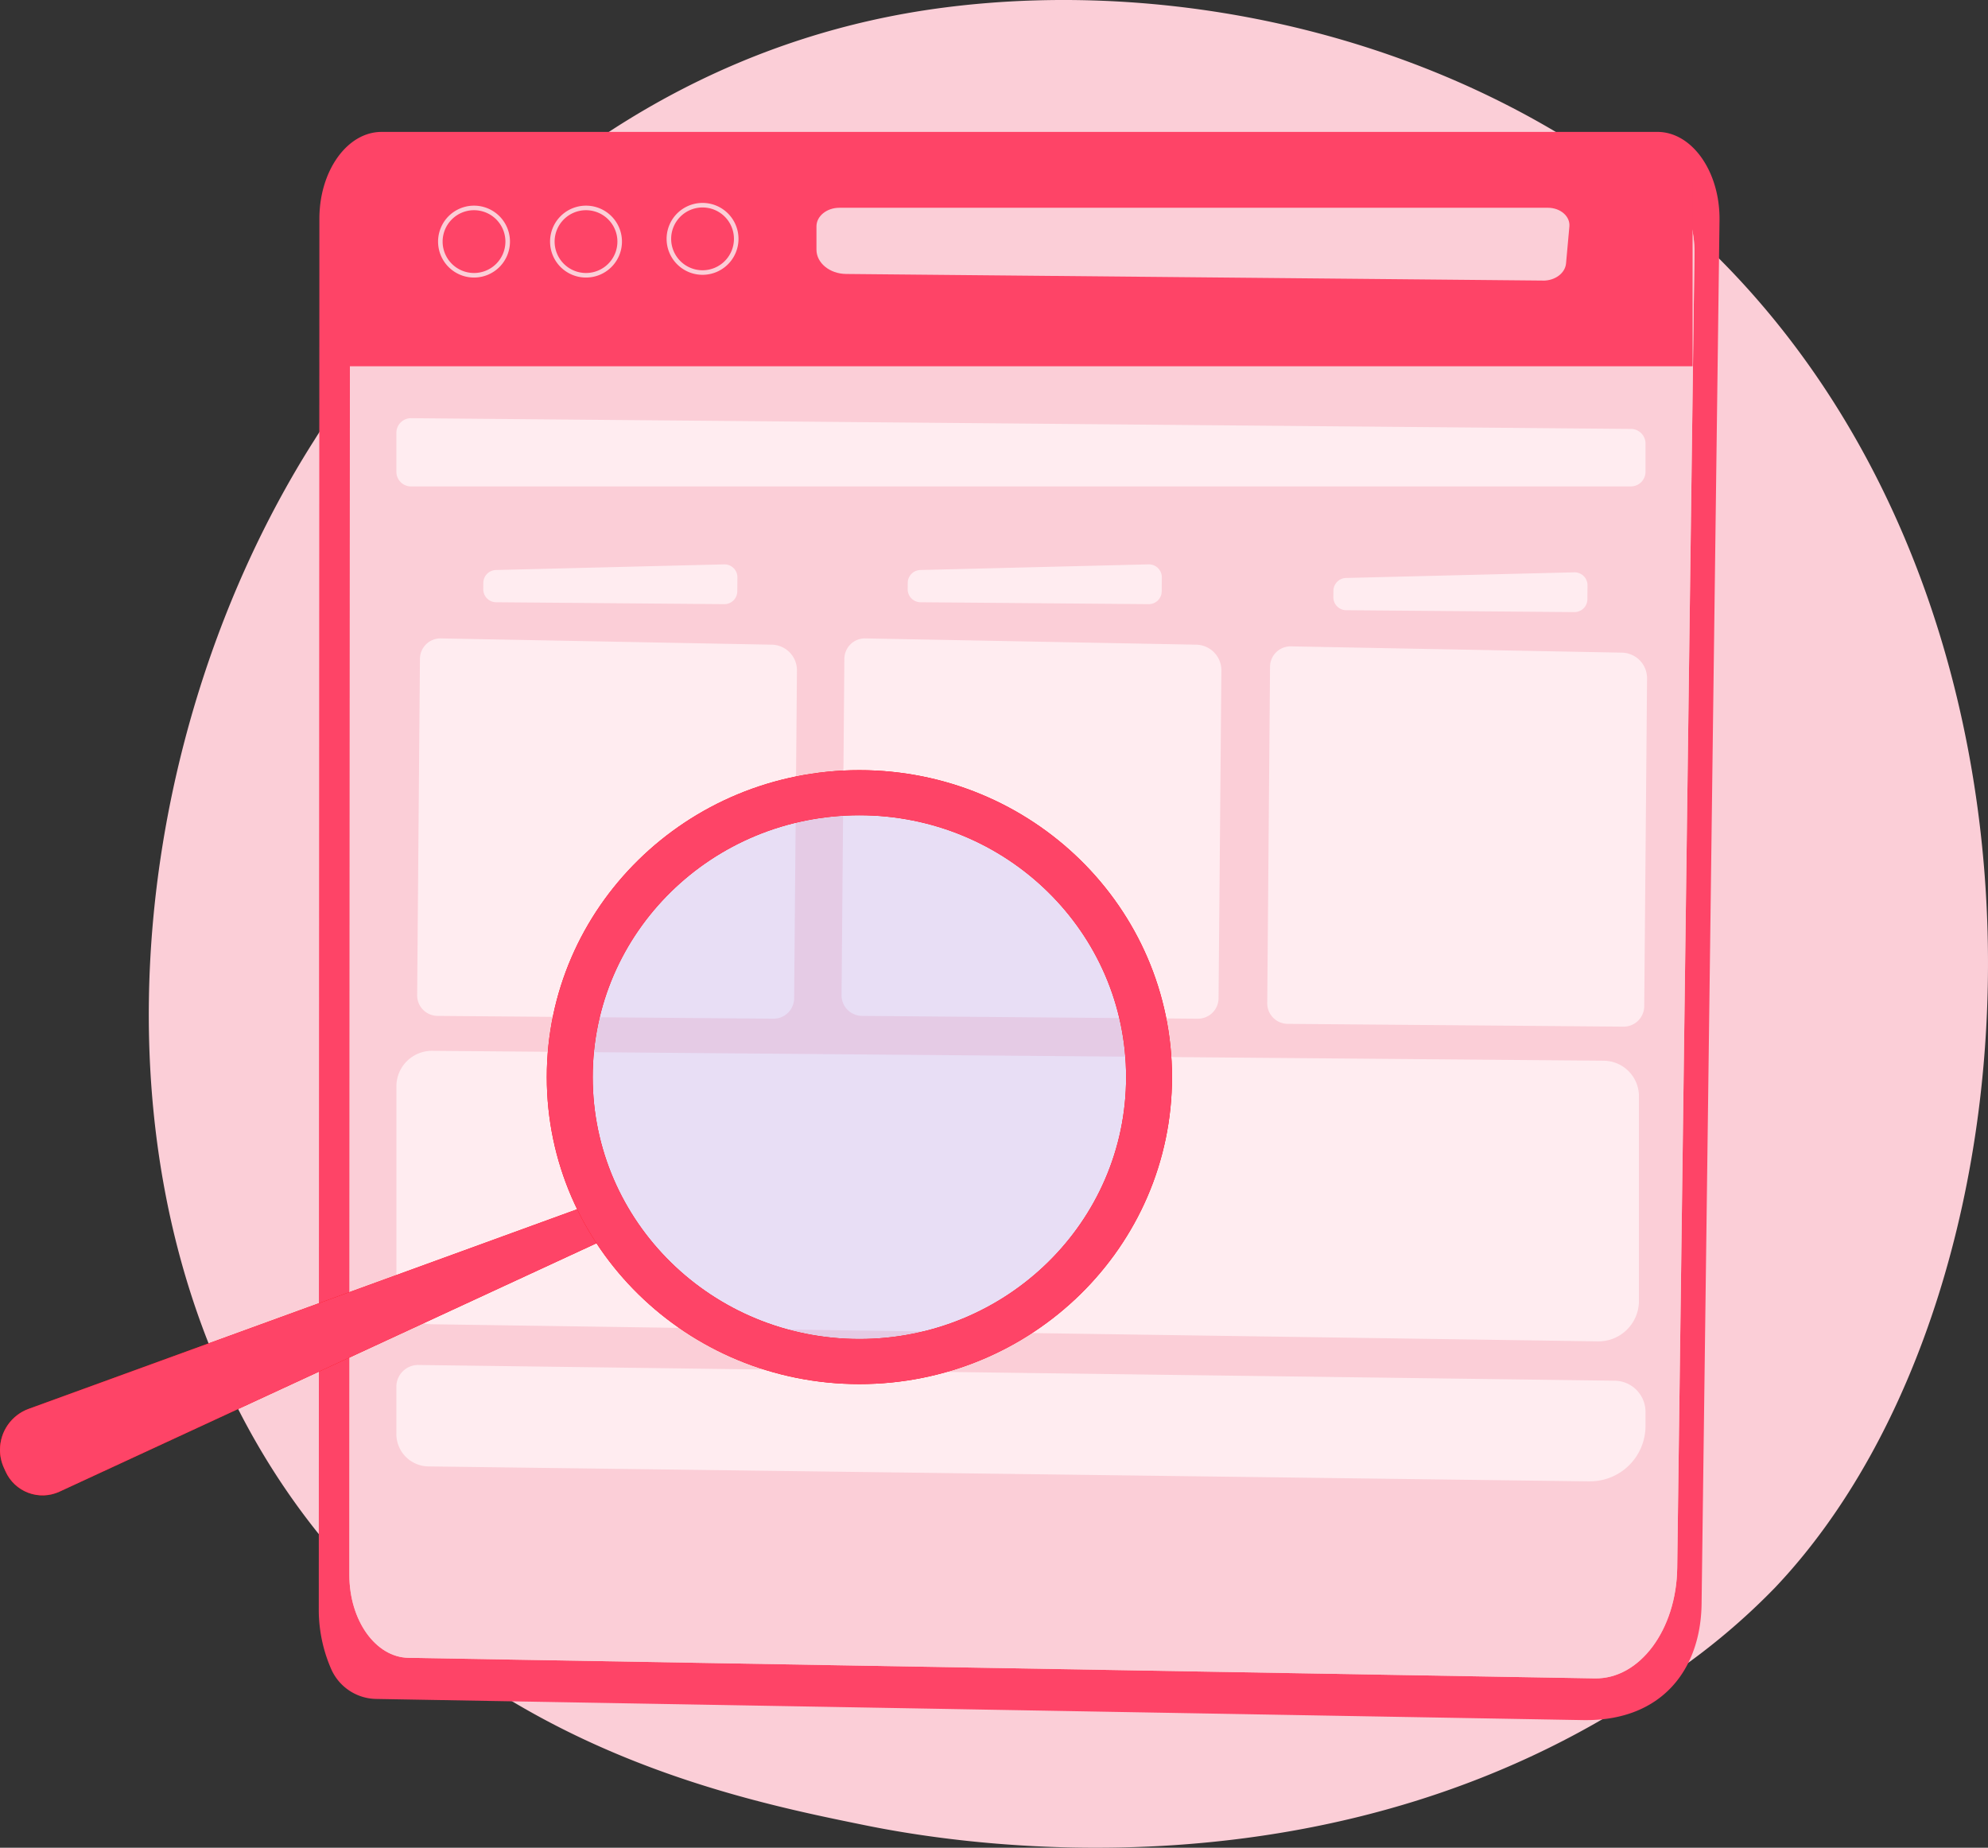 <svg xmlns="http://www.w3.org/2000/svg" xmlns:xlink="http://www.w3.org/1999/xlink" width="328.648" height="305.468" viewBox="0 0 328.648 305.468">
  <rect x="0" y="0" width="328.648" height="305.468" fill="#333333" stroke="none"/>
  <defs>
    <clipPath id="clip-path">
      <rect id="Rectángulo_1525" data-name="Rectángulo 1525" width="328.648" height="305.468" fill="none"/>
    </clipPath>
    <clipPath id="clip-path-2">
      <path id="Trazado_4664" data-name="Trazado 4664" d="M67.724,28c-5.45,0-9.869,6.107-9.872,13.646l-.093,218.763c0,7.477,4.342,13.566,9.748,13.661l196.152,3.4c7.4.128,13.477-8.029,13.611-18.258L280.119,41.9c.1-7.638-4.348-13.9-9.87-13.9Z" fill="none"/>
    </clipPath>
    <clipPath id="clip-path-4">
      <path id="Trazado_4680" data-name="Trazado 4680" d="M4.743,232.912A7.207,7.207,0,0,0,0,239.668v.039a7.181,7.181,0,0,0,.649,2.956l.285.629a6.7,6.7,0,0,0,8.874,3.321l.034-.016L101.2,204.335l-2.369-5.666Z" fill="#fe4467"/>
    </clipPath>
    <clipPath id="clip-path-6">
      <rect id="Rectángulo_1529" data-name="Rectángulo 1529" width="92.89" height="91.214" transform="translate(95.628 132.464)" fill="none"/>
    </clipPath>
    <clipPath id="clip-path-7">
      <path id="Trazado_4683" data-name="Trazado 4683" d="M97.984,178.069c0-23.909,19.739-43.293,44.089-43.293s44.089,19.383,44.089,43.293-19.739,43.295-44.089,43.295-44.089-19.383-44.089-43.295m-7.592,0c0,28.029,23.138,50.749,51.681,50.749s51.68-22.721,51.68-50.749-23.138-50.747-51.68-50.747-51.681,22.721-51.681,50.747" fill="none"/>
    </clipPath>
  </defs>
  <g id="_404-img" data-name="404-img" transform="translate(-290 -267)">
    <g id="Grupo_9785" data-name="Grupo 9785" transform="translate(290 267)">
      <g id="Grupo_9784" data-name="Grupo 9784" clip-path="url(#clip-path)">
        <path id="Trazado_4661" data-name="Trazado 4661" d="M293.407,262.5a109.946,109.946,0,0,1-16.818,14.16c-54.865,39.366-119.782,27.892-133.582,25.089-20.374-4.138-59.755-12.137-88.228-45.619C11.7,205.473,18.41,125.665,51.823,72.982c6.112-9.637,38.4-63.121,104.013-71.7,39.711-5.191,86,5.279,119.522,33.363C345.726,93.6,340.717,212.693,293.407,262.5" fill="#fbced7"/>
        <path id="Trazado_4662" data-name="Trazado 4662" d="M63.073,21.805H273.984c5.751,0,10.383,6.594,10.279,14.631L281.3,265.155c-.14,10.765-6.473,19.35-19.436,19.215l-199.686-3.5a8.278,8.278,0,0,1-7.49-5.083,24.567,24.567,0,0,1-1.989-9.376l.1-230.242c0-7.933,4.605-14.362,10.281-14.362" fill="#fe4467"/>
        <path id="Trazado_4663" data-name="Trazado 4663" d="M67.724,28c-5.45,0-9.869,6.108-9.872,13.646l-.093,218.763c0,7.477,4.342,13.567,9.748,13.661l196.152,3.4c7.4.128,13.477-8.029,13.611-18.257L280.119,41.9c.1-7.637-4.348-13.9-9.87-13.9Z" fill="#ffbdbd"/>
      </g>
    </g>
    <g id="Grupo_9787" data-name="Grupo 9787" transform="translate(290 267)">
      <g id="Grupo_9786" data-name="Grupo 9786" clip-path="url(#clip-path-2)">
        <path id="Trazado_5033" data-name="Trazado 5033" d="M0,0H222.463V249.6H0Z" transform="translate(57.755 27.998)" fill="#fbced7"/>
      </g>
    </g>
    <g id="Grupo_9789" data-name="Grupo 9789" transform="translate(290 267)">
      <g id="Grupo_9788" data-name="Grupo 9788" clip-path="url(#clip-path)">
        <path id="Trazado_4665" data-name="Trazado 4665" d="M279.811,60.553H57.759V30.244a2.926,2.926,0,0,1,2.927-2.927H277.049a2.763,2.763,0,0,1,2.762,2.762Z" fill="#fe4467"/>
        <path id="Trazado_4666" data-name="Trazado 4666" d="M255.074,46.384l-115.2-1.092c-2.716-.026-4.9-1.819-4.9-4.023V37.428c0-1.7,1.7-3.079,3.794-3.079H255.9c2.066,0,3.7,1.424,3.544,3.1l-.553,6.1c-.147,1.618-1.819,2.863-3.817,2.844" fill="#fbced7"/>
        <path id="Trazado_4667" data-name="Trazado 4667" d="M269.607,80.414H67.95A2.418,2.418,0,0,1,65.528,78V71.547a2.418,2.418,0,0,1,2.423-2.413h.021L269.628,70.91a2.419,2.419,0,0,1,2.4,2.413V78a2.418,2.418,0,0,1-2.422,2.413" fill="#ffecf0"/>
        <path id="Trazado_4668" data-name="Trazado 4668" d="M116.143,45.432a5.943,5.943,0,1,1,5.943-5.943,5.943,5.943,0,0,1-5.943,5.943m0-11.133a5.19,5.19,0,1,0,5.19,5.19,5.19,5.19,0,0,0-5.19-5.19" fill="#fbced7"/>
        <path id="Trazado_4669" data-name="Trazado 4669" d="M96.877,45.884a5.943,5.943,0,1,1,5.943-5.943,5.943,5.943,0,0,1-5.943,5.943m0-11.133a5.19,5.19,0,1,0,5.19,5.19,5.19,5.19,0,0,0-5.19-5.19" fill="#fbced7"/>
        <path id="Trazado_4670" data-name="Trazado 4670" d="M78.363,45.884a5.943,5.943,0,1,1,5.943-5.943,5.943,5.943,0,0,1-5.943,5.943m0-11.133a5.19,5.19,0,1,0,5.19,5.19,5.19,5.19,0,0,0-5.19-5.19" fill="#fbced7"/>
        <path id="Trazado_4671" data-name="Trazado 4671" d="M189.892,99.877l-37.715-.313a2.14,2.14,0,0,1-2.121-2.157l.009-1.052a2.14,2.14,0,0,1,2.087-2.121l37.725-.933a2.139,2.139,0,0,1,2.192,2.086c0,.024,0,.047,0,.071l-.019,2.3a2.14,2.14,0,0,1-2.157,2.122" fill="#ffecf0"/>
        <path id="Trazado_4672" data-name="Trazado 4672" d="M198.021,168.41l-55.527-.462a3.4,3.4,0,0,1-3.369-3.426l.462-55.614a3.4,3.4,0,0,1,3.338-3.369l54.833,1.04a4.237,4.237,0,0,1,4.156,4.272l-.467,54.188a3.4,3.4,0,0,1-3.426,3.369" fill="#ffecf0"/>
        <path id="Trazado_4673" data-name="Trazado 4673" d="M119.73,99.877l-37.715-.313a2.14,2.14,0,0,1-2.122-2.156h0l.009-1.052a2.14,2.14,0,0,1,2.087-2.121l37.726-.933a2.138,2.138,0,0,1,2.191,2.085c0,.024,0,.048,0,.072l-.019,2.3a2.14,2.14,0,0,1-2.157,2.122" fill="#ffecf0"/>
        <path id="Trazado_4674" data-name="Trazado 4674" d="M127.857,168.41l-55.527-.462a3.4,3.4,0,0,1-3.369-3.426l.462-55.614a3.4,3.4,0,0,1,3.338-3.369l54.833,1.04a4.237,4.237,0,0,1,4.156,4.272l-.467,54.188a3.4,3.4,0,0,1-3.426,3.369" fill="#ffecf0"/>
        <path id="Trazado_4675" data-name="Trazado 4675" d="M260.263,101.193l-37.715-.313a2.14,2.14,0,0,1-2.122-2.156h0l.009-1.052a2.14,2.14,0,0,1,2.087-2.121l37.726-.933A2.139,2.139,0,0,1,262.44,96.7c0,.024,0,.047,0,.071l-.019,2.3a2.14,2.14,0,0,1-2.157,2.122" fill="#ffecf0"/>
        <path id="Trazado_4676" data-name="Trazado 4676" d="M268.391,169.725l-55.527-.461a3.4,3.4,0,0,1-3.369-3.426l.462-55.614a3.4,3.4,0,0,1,3.338-3.369l54.833,1.04a4.236,4.236,0,0,1,4.156,4.272l-.467,54.188a3.4,3.4,0,0,1-3.426,3.369" fill="#ffecf0"/>
        <path id="Trazado_4677" data-name="Trazado 4677" d="M270.942,215.068a6.685,6.685,0,0,1-6.685,6.685h-.1L71.322,218.924a5.878,5.878,0,0,1-5.791-5.877V179.6a5.878,5.878,0,0,1,5.878-5.878h.049l193.658,1.634a5.877,5.877,0,0,1,5.826,5.721Z" fill="#ffecf0"/>
        <path id="Trazado_4678" data-name="Trazado 4678" d="M262.752,244.9,70.825,242.428a5.366,5.366,0,0,1-5.3-5.366v-7.81a3.6,3.6,0,0,1,3.606-3.594h.036l197.776,2.6a5.152,5.152,0,0,1,5.084,5.152v2.322a9.16,9.16,0,0,1-9.16,9.16h-.117" fill="#ffecf0"/>
        <path id="Trazado_4679" data-name="Trazado 4679" d="M4.743,232.912A7.207,7.207,0,0,0,0,239.668v.039a7.183,7.183,0,0,0,.649,2.957l.285.628a6.7,6.7,0,0,0,8.874,3.32l.034-.015L101.2,204.335l-2.369-5.666Z" fill="red"/>
      </g>
    </g>
    <g id="Grupo_9791" data-name="Grupo 9791" transform="translate(290 267)">
      <g id="Grupo_9790" data-name="Grupo 9790" clip-path="url(#clip-path-4)">
        <rect id="Rectángulo_1528" data-name="Rectángulo 1528" width="101.197" height="49.488" transform="translate(0 198.669)" fill="#fe4467"/>
      </g>
    </g>
    <g id="Grupo_9796" data-name="Grupo 9796" transform="translate(290 267)">
      <g id="Grupo_9795" data-name="Grupo 9795" clip-path="url(#clip-path)">
        <g id="Grupo_9794" data-name="Grupo 9794" opacity="0.36">
          <g id="Grupo_9793" data-name="Grupo 9793">
            <g id="Grupo_9792" data-name="Grupo 9792" clip-path="url(#clip-path-6)">
              <path id="Trazado_4681" data-name="Trazado 4681" d="M188.518,178.071c0,25.188-20.794,45.607-46.445,45.607s-46.445-20.419-46.445-45.607,20.794-45.607,46.445-45.607,46.445,20.419,46.445,45.607" fill="#bec4ff"/>
            </g>
          </g>
        </g>
        <path id="Trazado_4682" data-name="Trazado 4682" d="M97.984,178.07c0-23.91,19.739-43.294,44.089-43.294s44.089,19.383,44.089,43.294-19.739,43.294-44.089,43.294S97.984,201.981,97.984,178.07m-7.592,0c0,28.028,23.138,50.748,51.681,50.748s51.68-22.721,51.68-50.748-23.138-50.748-51.68-50.748S90.392,150.043,90.392,178.07" fill="red"/>
      </g>
    </g>
    <g id="Grupo_9798" data-name="Grupo 9798" transform="translate(290 267)">
      <g id="Grupo_9797" data-name="Grupo 9797" clip-path="url(#clip-path-7)">
        <rect id="Rectángulo_1531" data-name="Rectángulo 1531" width="103.361" height="101.497" transform="translate(90.392 127.322)" fill="#fe4467"/>
      </g>
    </g>
    <rect id="Rectángulo_1532" data-name="Rectángulo 1532" width="328.648" height="305.468" transform="translate(290 267)" fill="none"/>
  </g>
</svg>
